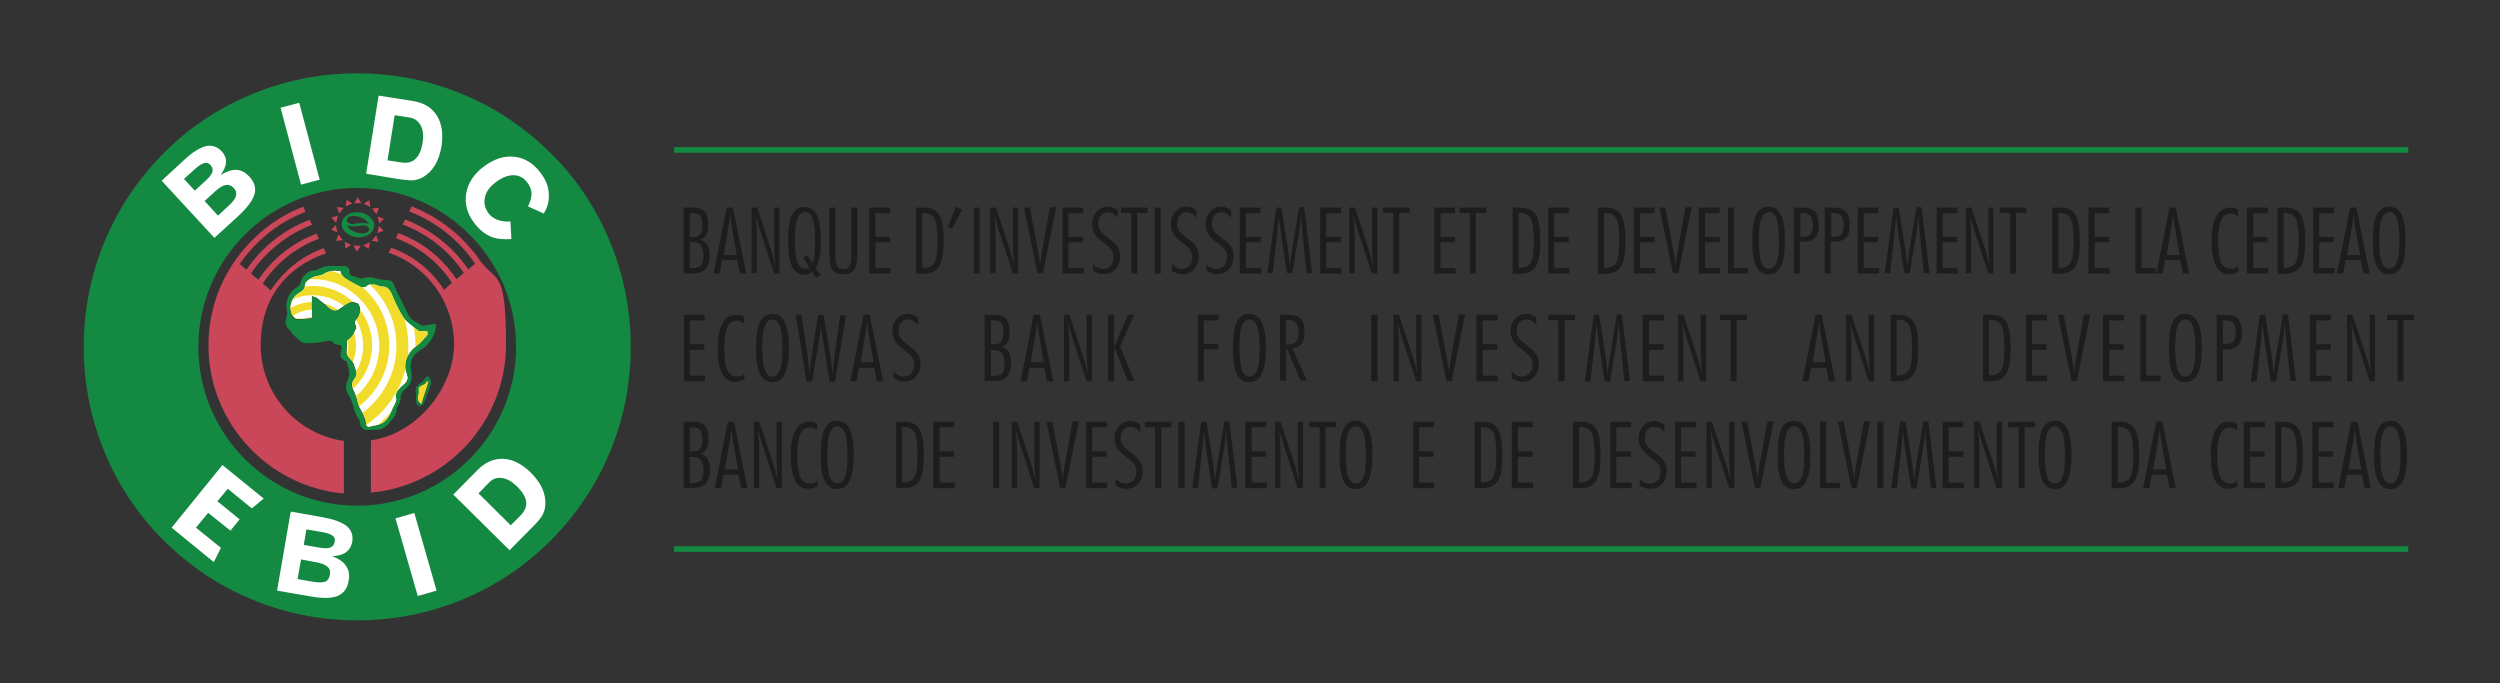 <?xml version="1.0" encoding="UTF-8"?> <svg xmlns="http://www.w3.org/2000/svg" xmlns:xlink="http://www.w3.org/1999/xlink" id="Calque_1" version="1.1" viewBox="0 0 841.9 230"><rect x="0" y="0" width="841.9" height="230" fill="#333333" stroke="none"/><defs><style> .st0, .st1 { fill: none; } .st2 { fill: #148941; } .st3 { fill: #157d46; } .st1 { stroke: #148941; stroke-miterlimit: 10; stroke-width: 1.9px; } .st4 { fill: #1d1d1b; } .st5 { fill: #ca4659; } .st6 { fill: #fff; } .st7 { fill: #f2dc2b; } .st8 { clip-path: url(#clippath); } </style><clipPath id="clippath"><path class="st0" d="M109.6,91.9c-.7.5-1.7.8-2.5.9-1.5.2-4.2,1.9-4.3,3,0,1.4-.9,2.1-1.9,2.7-2.6,1.5-3.7,5-2.3,7.6.3.5,1,1.2,1.5,1.2,1.6,0,3.3-.2,4.9-.3v-7.4c.9.3,1.4.4,1.8.7,1.2,1,2.4,2,3.6,3,1.3,1.3,2.5,1.6,3.7.8,1.2-.8,2.4-1.8,3.7-2.3.8-.3,2.4,0,2.9.5,1.1,1.3.7,3.7-.5,5.1-.6.7-.9,1.3-.3,2.2.2.3.2.8,0,1.2-.4.8-.8,1.6-1.3,2.4-.4.6-1,1-1.6,1.5,0,1.2-.2,2.6-.2,4s.2,1.1.5,1.5c.6.8,1.6,1.5,1.9,2.4.5,1.6,1.7,3.3,0,5.2-.9,1.1-.9,2.4,0,3.8.8,1.4,1,3.1,1.5,4.7.2.6.6,1.1.9,1.7.6,1.3,1.4,2.6,1.6,4,.2,1.6.3,1.9,1.9,1.5.3,0,.6-.2.9-.2,3.2-.4,4.9-2.4,5.9-5.3.3-.8.8-1.5,1.1-2.2.2-.5.5-1.1.4-1.5-.5-1.8.4-2.9,1.6-4.1,1.1-1.1,2.8-2,2-4.1-1.4-3.8,0-7.5,3.3-9.7,1.3-.9,2.4-2.2,3.5-3.5.2-.3.2-.8.2-1.3-.4,0-.8-.2-1.3-.2-.2,0-.4,0-.6,0-.4,0-.8.1-1,0-1.8-1.3-3.8-2.5-5-4.2-1.8-2.5-3.1-5.4-4.2-8.3-.7-1.8-1.7-2.7-3.7-2.5-.5,0-1.1-.5-1.7-.6-.8,0-2-.2-2.5.2-.9.8-1.7,1-2.6.5-1.8-.9-3.5-1.9-5.2-2.9-.7-.4-1.1-1.2-1.6-1.8,0,0,.2-.2.3-.3-.6-.2-1.3-.3-2.1-.3-1.3,0-2.6.3-3.3.8"></path></clipPath></defs><g><path class="st1" d="M227,184.9h584M227,50.5h584"></path><path class="st2" d="M104.9,99.7c.8.3,1.4.4,1.8.7,1.2,1,2.4,2,3.6,3,1.3,1.3,2.5,1.6,3.7.8,1.2-.8,2.4-1.8,3.7-2.3.8-.3,2.4,0,2.9.5,1.1,1.3.7,3.7-.5,5.1-.6.7-.9,1.3-.3,2.2.2.3.2.8,0,1.2-.4.8-.8,1.6-1.3,2.4-.4.6-1,1-1.6,1.5,0,1.2-.2,2.6-.2,4,0,.5.2,1.1.5,1.5.6.8,1.6,1.5,1.9,2.4.6,1.6,1.7,3.3,0,5.2-.9,1.1-.9,2.4,0,3.8.8,1.4,1,3.1,1.5,4.7.2.6.6,1.1.9,1.7.6,1.3,1.4,2.6,1.6,4,.2,1.6.3,1.9,1.9,1.5.3,0,.6-.2.9-.2,3.2-.4,4.9-2.4,5.9-5.2.3-.8.8-1.5,1.1-2.2.2-.5.6-1.1.4-1.5-.5-1.8.4-2.9,1.6-4.1,1.1-1.1,2.8-2,2-4.1-1.4-3.8,0-7.5,3.3-9.7,1.3-.9,2.4-2.2,3.5-3.4.2-.3.2-.8.2-1.3-.4,0-.8-.2-1.3-.2-.5,0-1.3.3-1.6,0-1.8-1.3-3.8-2.5-5-4.2-1.8-2.5-3.1-5.4-4.2-8.3-.7-1.8-1.7-2.7-3.7-2.5-.5,0-1.1-.5-1.7-.6-.8,0-2-.2-2.5.2-.9.8-1.7,1-2.6.5-1.8-.9-3.5-1.9-5.2-2.9-.7-.4-1.1-1.2-1.6-1.8,0,0,.2-.2.3-.3-1.7-.6-4.3-.3-5.4.4-.7.5-1.7.8-2.5.9-1.5.2-4.3,1.9-4.3,3,0,1.4-.9,2.1-1.9,2.7-2.6,1.5-3.7,5-2.3,7.6.3.5,1,1.2,1.5,1.2,1.6,0,3.3-.2,4.9-.3v-7.4ZM146.8,109.2c0,3-1.3,5-2.9,6.9-.7.8-1.6,1.3-2.5,1.9-2.7,1.7-3.6,4-2.9,7.1.5,2.3,0,4.4-2,5.9-1.1.9-1.7,1.9-1.6,3.5,0,.7-.5,1.4-.8,2.1-.1.4-.5.7-.5,1.1,0,2-1.3,3.2-2.4,4.6-1.3,1.6-2.8,2.6-4.9,2.4-1.1,0-2.3.2-3.4,0-.6-.1-1.5-1-1.5-1.4,0-1.8-1.2-2.9-1.8-4.4-.3-.8-.5-1.7-.8-2.6-.3-.9-.6-2-1.1-2.8-1.3-1.8-1.5-3.7-.6-5.6,1.1-2.1.2-3.9-.3-5.8,0-.3-.5-.6-.9-.8-1.4-.6-1.4-1.8-1.1-2.9.5-2.1.5-2.1-1.5-2.4-.3,0-.8-.2-.9-.4-.9-1.3-2-.8-3.2-.6-2.2.4-4.5.8-6.7.5-1.4-.2-2.6-1.8-3.8-2.9-.4-.3-.6-.8-.9-1.2-1.8-1.6-2-2.6-1.2-5,.2-.5.1-1.2,0-1.8-.7-2.7.6-6.2,3-7.6,1-.6,1.6-1.2,1.8-2.4.3-1.8,2.8-3.6,4.6-3.6.5,0,1-.3,1.5-.5.8-.3,1.7-.8,2.5-.9,1.9-.1,3.9,0,5.8,0,1.3,0,2,.8,1.9,2,0,1,.5,1.3,1.3,1.4.5,0,.9.4,1.4.5.7.2,1.5.4,2,.2,1.4-.5,2.6-.5,3.9,0,1.3.5,2.7.5,4.1.6,1.1,0,1.8.4,2.2,1.4.4,1.1.9,2.1,1.4,3.2,1.1,2.3,2.3,4.5,3.4,6.9.9,2,2.9,2.7,4.6,3.8.4.2,1.1,0,1.6-.1.9-.1,1.8-.3,3-.5"></path><path class="st3" d="M142,136.2c.9-2.7,1.6-5.1,2.4-7.5-.2-.1-.4-.2-.6-.3-.2,1.8-3.1,1-2.7,3.2.2,1.4-1.4,3.1,1,4.7M145.3,128.9c-.3.8-.6,1.7-.9,2.6-.6,1.5-1.1,3-1.8,4.5-.2.4-.9.8-1.3.8-.4,0-1-.6-1.1-1-.2-1.3,0-2.7-.2-4-.2-1.7.9-2.3,2-3,.4-.3.6-.8.9-1.2.4-.4.8-.7,1.2-1,.3.4.6.8.9,1.3.1.3.1.6.2,1"></path><path class="st6" d="M104.9,99.7v7.4c-1.6.1-3.3.3-4.9.3-.5,0-1.2-.7-1.5-1.2-1.5-2.6-.4-6.1,2.3-7.6,1.1-.6,1.9-1.3,1.9-2.7,0-1.2,2.8-2.9,4.3-3,.9,0,1.8-.5,2.5-.9,1.1-.7,3.7-1.1,5.4-.4,0,0-.2.2-.3.3.5.6,1,1.4,1.6,1.8,1.7,1.1,3.4,2,5.2,2.9.9.4,1.7.3,2.6-.5.5-.4,1.6-.3,2.5-.2.6,0,1.1.6,1.7.6,2-.1,2.9.7,3.7,2.5,1.2,2.9,2.5,5.8,4.2,8.3,1.2,1.7,3.2,2.9,5,4.2.3.2,1.1,0,1.6,0,.4,0,.8.1,1.3.2,0,.4,0,1-.2,1.3-1.1,1.2-2.2,2.5-3.5,3.5-3.3,2.3-4.7,6-3.3,9.7.8,2.1-.9,3.1-2,4.1-1.2,1.2-2.1,2.2-1.6,4.1.1.4-.2,1-.4,1.5-.3.8-.8,1.5-1.1,2.2-1,2.9-2.7,4.9-5.9,5.2-.3,0-.6.2-.9.2-1.6.4-1.7.1-1.9-1.5-.2-1.4-1-2.6-1.6-4-.3-.6-.7-1.1-.9-1.7-.5-1.6-.7-3.3-1.5-4.7-.8-1.4-.9-2.7,0-3.8,1.6-1.8.5-3.5,0-5.2-.3-.9-1.3-1.6-1.9-2.4-.3-.4-.5-1-.5-1.5,0-1.4.1-2.8.2-4,.5-.5,1.1-.9,1.6-1.5.5-.7,1-1.5,1.3-2.4.1-.3.1-.9,0-1.2-.6-.9-.3-1.5.3-2.2,1.2-1.4,1.6-3.8.5-5.1-.5-.6-2.1-.8-2.9-.5-1.3.5-2.5,1.5-3.7,2.3-1.2.8-2.3.5-3.7-.8-1.1-1.1-2.3-2.1-3.6-3-.4-.3-1-.4-1.8-.7"></path><path class="st7" d="M104.9,99.7v7.4c-1.6.1-3.3.3-4.9.3-.5,0-1.2-.7-1.5-1.2-1.5-2.6-.4-6.1,2.3-7.6,1.1-.6,1.9-1.3,1.9-2.7,0-1.2,2.8-2.9,4.3-3,.9,0,1.8-.5,2.5-.9,1.1-.7,3.7-1.1,5.4-.4,0,0-.2.2-.3.3.5.6,1,1.4,1.6,1.8,1.7,1.1,3.4,2,5.2,2.9.9.4,1.7.3,2.6-.5.5-.4,1.6-.3,2.5-.2.6,0,1.1.6,1.7.6,2-.1,2.9.7,3.7,2.5,1.2,2.9,2.5,5.8,4.2,8.3,1.2,1.7,3.2,2.9,5,4.2.3.2,1.1,0,1.6,0,.4,0,.8.1,1.3.2,0,.4,0,1-.2,1.3-1.1,1.2-2.2,2.5-3.5,3.5-3.3,2.3-4.7,6-3.3,9.7.8,2.1-.9,3.1-2,4.1-1.2,1.2-2.1,2.2-1.6,4.1.1.4-.2,1-.4,1.5-.3.8-.8,1.5-1.1,2.2-1,2.9-2.7,4.9-5.9,5.2-.3,0-.6.2-.9.2-1.6.4-1.7.1-1.9-1.5-.2-1.4-1-2.6-1.6-4-.3-.6-.7-1.1-.9-1.7-.5-1.6-.7-3.3-1.5-4.7-.8-1.4-.9-2.7,0-3.8,1.6-1.8.5-3.5,0-5.2-.3-.9-1.3-1.6-1.9-2.4-.3-.4-.5-1-.5-1.5,0-1.4.1-2.8.2-4,.5-.5,1.1-.9,1.6-1.5.5-.7,1-1.5,1.3-2.4.1-.3.1-.9,0-1.2-.6-.9-.3-1.5.3-2.2,1.2-1.4,1.6-3.8.5-5.1-.5-.6-2.1-.8-2.9-.5-1.3.5-2.5,1.5-3.7,2.3-1.2.8-2.3.5-3.7-.8-1.1-1.1-2.3-2.1-3.6-3-.4-.3-1-.4-1.8-.7"></path><path class="st7" d="M142,136.2c-2.4-1.6-.7-3.3-1-4.7-.4-2.2,2.5-1.4,2.7-3.2.2.1.4.2.6.3-.8,2.4-1.6,4.9-2.4,7.5"></path><path class="st2" d="M120.3,63.3c-29.5,0-53.5,24-53.5,53.5s24,53.5,53.5,53.5,53.5-24,53.5-53.5-24-53.5-53.5-53.5M120.3,208.9c-12.4,0-24.5-2.4-35.9-7.2-11-4.6-20.8-11.3-29.3-19.7-8.5-8.5-15.1-18.3-19.7-29.3-4.8-11.4-7.2-23.4-7.2-35.9s2.4-24.5,7.2-35.9c4.6-11,11.3-20.8,19.7-29.3s18.3-15.1,29.3-19.7c11.4-4.8,23.4-7.2,35.9-7.2s24.5,2.4,35.9,7.2c11,4.6,20.8,11.3,29.3,19.7s15.1,18.3,19.7,29.3c4.8,11.4,7.2,23.4,7.2,35.9s-2.4,24.5-7.2,35.9c-4.6,11-11.3,20.8-19.7,29.3-8.5,8.5-18.3,15.1-29.3,19.7-11.4,4.8-23.4,7.2-35.9,7.2"></path><path class="st2" d="M119.6,75.4c-.2,0-.5.1-.8.1-1.1,0-2-.6-2-1.4s.9-1.4,2-1.4c0,0,0,0,0,0,0,0,.1,0,.2,0,.9,0,4,.5,5.2,2.7-1-.5-3.4-.3-4.7-.1M122.2,78.6s0,0,0,0c0,0-.1,0-.2,0-.9,0-4-.5-5.2-2.7,1,.5,3.4.3,4.7.1.2,0,.5-.1.8-.1,1.1,0,2,.6,2,1.3s-.9,1.4-2,1.4M121,71.5c-3-.3-5.6,1.3-5.9,3.6-.3,2.3,2,4.4,5,4.8,3,.3,5.6-1.3,5.9-3.6s-2-4.4-5-4.8"></path></g><polygon class="st5" points="119.3 68.4 121.7 68.4 120.5 66.5 119.3 68.4"></polygon><polygon class="st5" points="124.4 67.4 124.7 69.7 122.5 68.6 124.4 67.4"></polygon><polygon class="st5" points="127.6 70 126.8 72.2 125.3 70.2 127.6 70"></polygon><polygon class="st5" points="129.3 73.7 127.7 75.3 127.2 72.9 129.3 73.7"></polygon><polygon class="st5" points="129.2 77.7 127.1 78.5 127.6 76.1 129.2 77.7"></polygon><polygon class="st5" points="127.4 81.4 125.2 81.1 126.7 79.2 127.4 81.4"></polygon><polygon class="st5" points="124.2 83.8 122.3 82.6 124.5 81.6 124.2 83.8"></polygon><polygon class="st5" points="120.2 84.7 121.5 82.8 119 82.7 120.2 84.7"></polygon><polygon class="st5" points="116.3 83.7 116.1 81.4 118.2 82.5 116.3 83.7"></polygon><polygon class="st5" points="113.2 81.1 114 78.9 115.4 80.9 113.2 81.1"></polygon><polygon class="st5" points="111.5 77.4 113.1 75.8 113.6 78.2 111.5 77.4"></polygon><polygon class="st5" points="111.6 73.3 113.8 72.6 113.2 75 111.6 73.3"></polygon><polygon class="st5" points="113.5 69.7 115.7 70 114.2 71.9 113.5 69.7"></polygon><polygon class="st5" points="116.7 67.3 118.6 68.5 116.4 69.5 116.7 67.3"></polygon><g><path class="st5" d="M115.9,148.5c-15.9-2.2-28.1-15.9-28.1-32.3s9.2-26.5,22-30.9l-.8-1.7c-7.4,2.6-13.6,7.7-17.8,14.2l-2.7-2.3c4.5-6.9,11.1-12.2,18.9-15.1l-.8-1.7c-8.1,3-14.9,8.5-19.6,15.5l-2.5-2.1c5-7.4,12.2-13.2,20.6-16.4l-.8-1.7c-8.7,3.3-16.1,9.2-21.3,16.8l-2.3-1.9c5.5-7.9,13.2-14.1,22.2-17.6l-.8-1.7c-9.3,3.6-17.2,10-22.9,18.1h0c-5.7,8.1-9,18-9,28.6,0,26.1,20.1,47.6,45.6,49.9v-17.6Z"></path><path class="st5" d="M161.5,87.5h0c-5.6-8-13.6-14.4-22.9-18l-.8,1.7c9.1,3.5,16.8,9.7,22.2,17.6l-2.3,1.9c-5.2-7.6-12.6-13.5-21.3-16.8l-.8,1.7c8.5,3.2,15.7,9,20.6,16.3l-2.5,2.1c-4.7-7.1-11.5-12.6-19.6-15.5l-.8,1.7c7.8,2.9,14.5,8.2,18.9,15.1l-2.7,2.3c-4.1-6.5-10.4-11.6-17.8-14.2l-.8,1.7c12.8,4.4,22,16.6,22,30.9s-12.2,30.1-28,32.3v17.6c25.5-2.4,45.5-23.8,45.5-49.9s-3.3-20.5-9-28.6"></path></g><g class="st8"><path class="st6" d="M105.3,106.8c-5.3,0-9.6,4.3-9.6,9.6s4.3,9.6,9.6,9.6,9.6-4.3,9.6-9.6-4.3-9.6-9.6-9.6M105.3,128.3c-6.6,0-12-5.4-12-12s5.4-12,12-12,12,5.4,12,12-5.4,12-12,12"></path><path class="st6" d="M105.3,101.7c-8,0-14.6,6.5-14.6,14.6s6.5,14.6,14.6,14.6,14.6-6.5,14.6-14.6-6.5-14.6-14.6-14.6M105.3,133.4c-9.4,0-17-7.6-17-17s7.6-17,17-17,17,7.6,17,17-7.6,17-17,17"></path><path class="st6" d="M105.3,96.3c-11,0-20,9-20,20s9,20,20,20,20-9,20-20-9-20-20-20M105.3,138.8c-12.4,0-22.4-10.1-22.4-22.4s10.1-22.4,22.4-22.4,22.4,10.1,22.4,22.4-10.1,22.4-22.4,22.4"></path><path class="st6" d="M105.3,90.5c-14.2,0-25.8,11.6-25.8,25.8s11.6,25.8,25.8,25.8,25.8-11.6,25.8-25.8-11.6-25.8-25.8-25.8M105.3,144.6c-15.6,0-28.2-12.7-28.2-28.2s12.7-28.2,28.2-28.2,28.2,12.7,28.2,28.2-12.7,28.2-28.2,28.2"></path><path class="st6" d="M105.3,84.2c-17.7,0-32.2,14.4-32.2,32.2s14.4,32.2,32.2,32.2,32.2-14.4,32.2-32.2-14.4-32.2-32.2-32.2M105.3,150.9c-19.1,0-34.6-15.5-34.6-34.6s15.5-34.6,34.6-34.6,34.6,15.5,34.6,34.6-15.5,34.6-34.6,34.6"></path><path class="st6" d="M105.3,77.3c-21.5,0-39,17.5-39,39s17.5,39,39,39,39-17.5,39-39-17.5-39-39-39M105.3,157.8c-22.8,0-41.4-18.6-41.4-41.4s18.6-41.4,41.4-41.4,41.4,18.6,41.4,41.4-18.6,41.4-41.4,41.4"></path></g><path class="st6" d="M68.9,67.7l4.5,4.9,3.7-3.4c1.4-1.3,2.2-2.4,2.4-3.3.2-.9,0-1.8-.9-2.7-.8-.8-1.6-1.1-2.6-.9-1,.2-2.2.9-3.5,2.1l-3.6,3.3ZM62.1,60.4l3.5,3.8,3.7-3.4c1.2-1.1,2-2.1,2.2-2.9.3-.8,0-1.6-.6-2.3-.6-.7-1.3-.9-2.1-.7-.8.2-1.8.8-3,1.9l-3.9,3.5ZM54.4,60.9l7.8-7.2c2.8-2.6,5.2-4,7.2-4.5,2-.4,3.8.2,5.3,1.8,1,1.1,1.5,2.3,1.4,3.6,0,1.3-.7,2.8-1.8,4.3,2.1-1.2,3.9-1.8,5.4-1.7,1.6.1,3,.9,4.3,2.3,1.7,1.9,2.3,3.8,1.7,5.9-.6,2.1-2.4,4.5-5.5,7.4l-8,7.3-17.9-19.4Z"></path><rect class="st6" x="97.8" y="34.9" width="6.5" height="26.8" transform="translate(-9 27.7) rotate(-14.9)"></rect><g><path class="st6" d="M132.9,38.8l-2.4,15.2,4.6.7c2,.3,3.6,0,4.8-1.2,1.2-1.1,2-2.9,2.4-5.4.4-2.4.2-4.3-.6-5.8-.8-1.5-2-2.4-3.6-2.7l-5.2-.8ZM127.5,32.2l11.5,1.8c3.7.6,6.4,2.2,8.1,4.9,1.7,2.7,2.2,6.1,1.6,10.2-.4,2.5-1.1,4.7-2.2,6.5-1.1,1.8-2.4,3.1-4.1,4.1-1,.5-1.9.8-3,1-1,.1-2.5,0-4.4-.3h-.3s-11.4-1.9-11.4-1.9l4.2-26.3Z"></path><path class="st6" d="M183.1,71.9l-5.3-2.4c.8-1.6,1.2-3.1,1.2-4.3,0-1.2-.5-2.5-1.4-3.7-1.2-1.6-2.8-2.5-4.7-2.5-1.9,0-3.9.8-6,2.4-2,1.5-3.2,3.2-3.6,5.1-.4,1.9,0,3.7,1.2,5.3.7,1,1.7,1.7,3,2.2,1.2.5,2.7.7,4.4.6l.3,5.9c-2.7.2-5.1,0-7.1-.9-2-.9-3.8-2.4-5.4-4.5-2.4-3.2-3.3-6.5-2.7-10,.6-3.5,2.6-6.5,5.9-9,3.5-2.6,6.9-3.7,10.4-3.3,3.4.4,6.4,2.2,8.8,5.5,1.7,2.2,2.6,4.5,2.7,6.9.2,2.4-.4,4.7-1.7,6.7"></path></g><polygon class="st6" points="74.9 156.6 88.8 167.9 84.8 171.2 76.7 164.6 73.2 168.8 80.7 174.9 77.6 178.7 70.1 172.7 66 177.7 74.4 184.5 72 189.3 57.8 177.7 74.9 156.6"></polygon><path class="st6" d="M101.4,188.3l-1.2,6.7,5.1.9c1.9.3,3.3.3,4.2,0,.9-.4,1.4-1.2,1.6-2.4.2-1.1,0-2-.9-2.7-.8-.7-2.1-1.2-3.9-1.5l-4.9-.9ZM103.2,178.2l-.9,5.3,5.1.9c1.7.3,2.9.3,3.8,0,.8-.3,1.3-.9,1.5-1.9.2-.9,0-1.6-.7-2.1-.6-.5-1.8-.9-3.4-1.2l-5.3-.9ZM98,172.3l10.7,1.9c3.8.7,6.5,1.7,8.1,3,1.6,1.4,2.2,3.2,1.8,5.4-.3,1.5-1,2.6-2.1,3.4-1.1.8-2.7,1.2-4.6,1.3,2.3.9,3.9,2,4.7,3.4.9,1.3,1.2,3,.8,4.9-.4,2.6-1.7,4.2-3.7,5.1-2,.8-5.2.9-9.4.1l-11-1.9,4.6-26.6Z"></path><rect class="st6" x="136.9" y="173" width="6.6" height="27.2" transform="translate(-46.1 46) rotate(-16)"></rect><g><path class="st6" d="M161.1,166.1l10.9,10.8,3.3-3.3c1.4-1.5,2.1-3,1.9-4.6-.2-1.6-1.2-3.3-3-5.1-1.7-1.7-3.4-2.7-5.1-2.9-1.7-.3-3.1.2-4.3,1.4l-3.7,3.8ZM152.6,166.6l8.2-8.3c2.6-2.7,5.6-3.9,8.7-3.8,3.2.2,6.2,1.7,9.2,4.6,1.8,1.8,3.2,3.7,4,5.6.8,1.9,1.1,3.8.9,5.7-.1,1.1-.4,2.1-.9,3-.5.9-1.4,2.1-2.8,3.5l-.2.2-8.1,8.2-18.9-18.7Z"></path><path class="st4" d="M232.3,81.6v8.7h.9c1.4,0,2.4-.3,2.9-.9.5-.6.8-1.7.8-3.3s-.3-2.7-.8-3.4c-.5-.7-1.4-1.1-2.6-1.1h-1.3ZM232.3,71.7v8.1h1.2c1.1,0,1.8-.3,2.3-.9.5-.6.7-1.7.7-3.1s-.2-2.5-.7-3.1c-.4-.6-1.2-.9-2.2-.9h-1.3ZM230.2,69.9h3.3c1.7,0,3,.5,3.8,1.4.8.9,1.2,2.4,1.2,4.3s-.2,2.6-.7,3.5c-.5.9-1.2,1.4-2.1,1.6,1.1.3,2,.9,2.5,1.8.5.9.8,2.1.8,3.7s-.5,3.5-1.4,4.4c-.9,1-2.3,1.5-4.2,1.5h-3.2v-22.2Z"></path><path class="st4" d="M245.5,75.5l-1.8,10.4h4.4l-1.8-10.4c0-.4-.1-.9-.2-1.5,0-.6-.1-1.2-.2-1.9,0,.6-.1,1.2-.2,1.8,0,.5-.1,1.1-.2,1.5M244.9,69.9h1.9l4.5,22.2h-2.1l-.9-4.5h-5.1l-.8,4.5h-2.1l4.4-22.2Z"></path><path class="st4" d="M253.2,69.9h1.8l5,15.2c0,.2.2.7.4,1.6.2.8.5,1.9.8,3.1-.2-1.3-.3-2.7-.4-4.1,0-1.4-.1-2.8-.1-4.3v-11.5h1.8v22.2h-1.8l-4.9-15c-.2-.7-.4-1.5-.7-2.3-.2-.8-.5-1.7-.7-2.7.2,1.6.3,3.1.4,4.4,0,1.4.1,2.7.1,3.9v11.6h-1.8v-22.2Z"></path><path class="st4" d="M272.5,90l-2-3.2,1.4-.9,1.8,2.8c.2-.7.4-1.7.6-3.1.1-1.3.2-2.9.2-4.7,0-3.3-.3-5.7-.8-7.2-.6-1.5-1.4-2.3-2.6-2.3s-2,.8-2.6,2.3c-.6,1.5-.8,3.9-.8,7.2s.3,5.8.8,7.3c.6,1.5,1.4,2.3,2.7,2.3s.6,0,.8-.1c.2,0,.5-.2.7-.4M273.4,91.6c-.4.3-.8.5-1.2.7-.4.1-.9.2-1.3.2-1.9,0-3.3-.9-4.2-2.8-.9-1.8-1.3-4.7-1.3-8.6s.4-6.8,1.3-8.6c.9-1.9,2.3-2.8,4.2-2.8s3.3.9,4.2,2.8,1.3,4.7,1.3,8.6-.1,4.1-.4,5.6c-.3,1.5-.7,2.7-1.3,3.6l1.6,2.4-1.4.9-1.4-2.1Z"></path><path class="st4" d="M279.3,69.9h2v15.9c0,1.9.2,3.1.6,3.8.4.7,1.1,1,2.1,1s1.7-.3,2.1-1c.4-.7.6-1.9.6-3.8v-15.9h2v15.9c0,2.5-.4,4.2-1.1,5.1-.7,1-1.9,1.5-3.6,1.5s-2.9-.5-3.6-1.5c-.7-1-1.1-2.7-1.1-5.1v-15.9Z"></path></g><polygon class="st4" points="292.7 69.9 299.7 69.9 299.7 71.8 294.8 71.8 294.8 79.8 299.7 79.8 299.7 81.6 294.8 81.6 294.8 90.3 299.9 90.3 299.9 92.1 292.7 92.1 292.7 69.9"></polygon><path class="st4" d="M310.6,71.7v18.5h.4c1.8,0,3-.6,3.7-1.8.7-1.2,1-3.6,1-7.1s-.3-6.5-1-7.7c-.7-1.3-1.9-1.9-3.7-1.9h-.5ZM308.5,69.9h2.5c2.5,0,4.3.8,5.3,2.4,1,1.6,1.5,4.5,1.5,8.8s-.5,7-1.5,8.6c-1,1.6-2.8,2.5-5.3,2.5h-2.5v-22.2Z"></path><polygon class="st4" points="319.2 76.3 322 69.6 324 70.6 320.6 77 319.2 76.3"></polygon><rect class="st4" x="327.9" y="69.9" width="2" height="22.2"></rect><g><path class="st4" d="M333.6,69.9h1.8l5,15.2c0,.2.2.7.4,1.6.2.8.5,1.9.8,3.1-.2-1.3-.3-2.7-.4-4.1,0-1.4-.1-2.8-.1-4.3v-11.5h1.8v22.2h-1.8l-4.9-15c-.2-.7-.4-1.5-.7-2.3-.2-.8-.5-1.7-.7-2.7.2,1.6.3,3.1.4,4.4,0,1.4.1,2.7.1,3.9v11.6h-1.8v-22.2Z"></path><path class="st4" d="M344.8,69.9h2l2.9,15.3c0,.4.2,1,.3,1.7.1.7.2,1.6.3,2.5,0-1,.2-2.3.5-4v-.2s2.8-15.4,2.8-15.4h2.1l-4.5,22.2h-1.8l-4.6-22.2Z"></path></g><polygon class="st4" points="357.8 69.9 364.8 69.9 364.8 71.8 359.8 71.8 359.8 79.8 364.7 79.8 364.7 81.6 359.8 81.6 359.8 90.3 365 90.3 365 92.1 357.8 92.1 357.8 69.9"></polygon><polygon class="st4" points="381 71.7 377.5 71.7 377.5 69.9 386.5 69.9 386.5 71.7 383 71.7 383 92.1 381 92.1 381 71.7"></polygon><rect class="st4" x="388.9" y="69.9" width="2" height="22.2"></rect><g><path class="st4" d="M394.5,88.7c.5.6,1.1,1.1,1.7,1.4.6.3,1.2.5,1.8.5,1,0,1.9-.4,2.5-1.1.7-.8,1-1.7,1-2.9s0-1-.2-1.4c-.1-.4-.3-.8-.6-1.2-.4-.6-1.2-1.2-2.3-2.1-.5-.3-.8-.6-1-.7-1.1-.9-1.9-1.8-2.4-2.7-.5-.9-.7-1.9-.7-3,0-1.7.5-3,1.5-4.2,1-1.1,2.2-1.7,3.7-1.7s1.2.1,1.7.3c.6.2,1.1.5,1.7.9v2.6c-.4-.6-1-1.1-1.5-1.4-.6-.3-1.2-.5-1.8-.5-1,0-1.7.3-2.3,1-.6.7-.9,1.6-.9,2.7s.2,1.7.6,2.4c.4.7,1.4,1.6,2.9,2.7,1.6,1.1,2.6,2.1,3.1,3,.5.9.7,1.9.7,3,0,1.8-.5,3.2-1.5,4.3-1,1.1-2.3,1.7-3.9,1.7s-1.3,0-1.9-.3c-.6-.2-1.2-.4-1.8-.8v-2.7Z"></path><path class="st4" d="M367.9,88.7c.5.6,1.1,1.1,1.7,1.4.6.3,1.2.5,1.8.5,1,0,1.9-.4,2.6-1.1.7-.8,1-1.7,1-2.9s0-1-.2-1.4c-.1-.4-.3-.8-.6-1.2-.4-.6-1.2-1.2-2.3-2.1-.4-.3-.8-.6-1-.7-1.1-.9-1.9-1.8-2.4-2.7-.5-.9-.7-1.9-.7-3,0-1.7.5-3,1.5-4.2,1-1.1,2.2-1.7,3.7-1.7s1.2.1,1.7.3c.6.2,1.1.5,1.7.9v2.6c-.4-.6-1-1.1-1.5-1.4-.6-.3-1.2-.5-1.8-.5-1,0-1.7.3-2.3,1-.6.7-.9,1.6-.9,2.7s.2,1.7.6,2.4c.4.7,1.4,1.6,2.9,2.7,1.6,1.1,2.6,2.1,3.1,3,.5.9.7,1.9.7,3,0,1.8-.5,3.2-1.5,4.3-1,1.1-2.3,1.7-3.9,1.7s-1.3,0-1.9-.3c-.6-.2-1.2-.4-1.8-.8v-2.7Z"></path><path class="st4" d="M406.1,88.7c.5.6,1.1,1.1,1.7,1.4.6.3,1.2.5,1.8.5,1,0,1.9-.4,2.6-1.1.7-.8,1-1.7,1-2.9s0-1-.2-1.4c-.1-.4-.3-.8-.6-1.2-.4-.6-1.2-1.2-2.3-2.1-.4-.3-.8-.6-1-.7-1.1-.9-1.9-1.8-2.4-2.7-.5-.9-.7-1.9-.7-3,0-1.7.5-3,1.5-4.2,1-1.1,2.2-1.7,3.7-1.7s1.2.1,1.7.3c.6.2,1.1.5,1.7.9v2.6c-.4-.6-1-1.1-1.5-1.4-.6-.3-1.2-.5-1.8-.5-1,0-1.7.3-2.3,1-.6.7-.9,1.6-.9,2.7s.2,1.7.6,2.4c.4.7,1.4,1.6,2.9,2.7,1.6,1.1,2.6,2.1,3.1,3,.5.9.7,1.9.7,3,0,1.8-.5,3.2-1.5,4.3-1,1.1-2.3,1.7-3.9,1.7s-1.3,0-1.9-.3c-.6-.2-1.2-.4-1.8-.8v-2.7Z"></path></g><polygon class="st4" points="417.5 69.9 424.5 69.9 424.5 71.8 419.6 71.8 419.6 79.8 424.5 79.8 424.5 81.6 419.6 81.6 419.6 90.3 424.7 90.3 424.7 92.1 417.5 92.1 417.5 69.9"></polygon><path class="st4" d="M429.7,69.9h1.8l2.3,14.4c0,.3.2,1.4.4,3.4,0,.8.2,1.5.2,1.9,0-.8.2-1.7.3-2.6.1-.9.3-1.8.4-2.8l2.4-14.4h1.7l2.7,22.2h-1.9l-1.5-14.6c0,0,0-.2,0-.3-.2-1.7-.3-3.2-.4-4.5-.1,1.4-.2,2.5-.3,3.3-.1.9-.2,1.6-.3,2.3l-2.3,13.8h-1.8l-2.2-14.4c0,0,0-.2,0-.3-.3-1.8-.5-3.4-.6-4.7,0,.7-.1,1.5-.2,2.6-.1,1.6-.2,2.4-.2,2.6l-1.6,14.2h-1.8l3-22.2Z"></path><polygon class="st4" points="444.6 69.9 451.6 69.9 451.6 71.8 446.6 71.8 446.6 79.8 451.5 79.8 451.5 81.6 446.6 81.6 446.6 90.3 451.7 90.3 451.7 92.1 444.6 92.1 444.6 69.9"></polygon><path class="st4" d="M454.5,69.9h1.8l5,15.2c0,.2.2.7.4,1.6.2.8.5,1.9.8,3.1-.2-1.3-.3-2.7-.4-4.1,0-1.4-.1-2.8-.1-4.3v-11.5h1.8v22.2h-1.8l-4.9-15c-.2-.7-.4-1.5-.7-2.3-.2-.8-.5-1.7-.7-2.7.2,1.6.3,3.1.4,4.4,0,1.4.1,2.7.1,3.9v11.6h-1.8v-22.2Z"></path><polygon class="st4" points="469.2 71.7 465.7 71.7 465.7 69.9 474.7 69.9 474.7 71.7 471.2 71.7 471.2 92.1 469.2 92.1 469.2 71.7"></polygon><polygon class="st4" points="483 69.9 490 69.9 490 71.8 485.1 71.8 485.1 79.8 490 79.8 490 81.6 485.1 81.6 485.1 90.3 490.2 90.3 490.2 92.1 483 92.1 483 69.9"></polygon><polygon class="st4" points="495 71.7 491.5 71.7 491.5 69.9 500.5 69.9 500.5 71.7 497 71.7 497 92.1 495 92.1 495 71.7"></polygon><path class="st4" d="M511.4,71.7v18.5h.4c1.8,0,3-.6,3.7-1.8.7-1.2,1-3.6,1-7.1s-.3-6.5-1-7.7c-.7-1.3-1.9-1.9-3.7-1.9h-.5ZM509.4,69.9h2.5c2.5,0,4.3.8,5.3,2.4,1,1.6,1.5,4.5,1.5,8.8s-.5,7-1.5,8.6c-1,1.6-2.8,2.5-5.3,2.5h-2.5v-22.2Z"></path><polygon class="st4" points="521.4 69.9 528.3 69.9 528.3 71.8 523.4 71.8 523.4 79.8 528.3 79.8 528.3 81.6 523.4 81.6 523.4 90.3 528.5 90.3 528.5 92.1 521.4 92.1 521.4 69.9"></polygon><path class="st4" d="M540.2,71.7v18.5h.4c1.8,0,3-.6,3.7-1.8.7-1.2,1-3.6,1-7.1s-.3-6.5-1-7.7c-.7-1.3-1.9-1.9-3.7-1.9h-.5ZM538.1,69.9h2.5c2.5,0,4.3.8,5.3,2.4,1,1.6,1.5,4.5,1.5,8.8s-.5,7-1.5,8.6c-1,1.6-2.8,2.5-5.3,2.5h-2.5v-22.2Z"></path><polygon class="st4" points="550.2 69.9 557.2 69.9 557.2 71.8 552.3 71.8 552.3 79.8 557.2 79.8 557.2 81.6 552.3 81.6 552.3 90.3 557.4 90.3 557.4 92.1 550.2 92.1 550.2 69.9"></polygon><path class="st4" d="M558.8,69.9h2l2.9,15.3c0,.4.2,1,.3,1.7.1.7.2,1.6.3,2.5,0-1,.2-2.3.5-4v-.2s2.8-15.4,2.8-15.4h2.1l-4.5,22.2h-1.8l-4.6-22.2Z"></path><polygon class="st4" points="572.1 69.9 579.1 69.9 579.1 71.8 574.2 71.8 574.2 79.8 579.1 79.8 579.1 81.6 574.2 81.6 574.2 90.3 579.3 90.3 579.3 92.1 572.1 92.1 572.1 69.9"></polygon><polygon class="st4" points="581.9 69.9 583.9 69.9 583.9 90.3 588.7 90.3 588.7 92.1 581.9 92.1 581.9 69.9"></polygon><g><path class="st4" d="M595.7,71.5c-1.2,0-2,.8-2.6,2.3-.6,1.5-.8,3.9-.8,7.2s.3,5.7.8,7.2c.6,1.5,1.4,2.3,2.6,2.3s2.1-.8,2.6-2.3c.6-1.5.8-3.9.8-7.3s-.3-5.7-.8-7.3c-.6-1.5-1.4-2.3-2.6-2.3M590.1,81c0-3.9.4-6.8,1.3-8.6s2.3-2.8,4.2-2.8,3.3.9,4.2,2.8c.9,1.9,1.3,4.7,1.3,8.6s-.4,6.8-1.3,8.6c-.9,1.8-2.3,2.8-4.2,2.8s-3.3-.9-4.2-2.8c-.9-1.8-1.3-4.7-1.3-8.6"></path><path class="st4" d="M606.3,71.7v8h1.1c1.1,0,2-.3,2.4-.9.5-.6.7-1.7.7-3.1s-.3-2.3-.8-3c-.5-.6-1.4-.9-2.5-.9h-1ZM604.2,69.9h2.8c1.9,0,3.3.5,4.2,1.4.9.9,1.3,2.5,1.3,4.6s-.4,3.3-1.3,4.2c-.8.9-2.2,1.3-4,1.3h-1.1v10.7h-2v-22.2Z"></path><path class="st4" d="M616.7,71.7v8h1.1c1.1,0,2-.3,2.4-.9.5-.6.7-1.7.7-3.1s-.3-2.3-.8-3c-.5-.6-1.4-.9-2.5-.9h-1ZM614.6,69.9h2.8c1.9,0,3.3.5,4.2,1.4.9.9,1.3,2.5,1.3,4.6s-.4,3.3-1.3,4.2c-.8.9-2.2,1.3-4,1.3h-1.1v10.7h-2v-22.2Z"></path></g><polygon class="st4" points="625.6 69.9 632.6 69.9 632.6 71.8 627.6 71.8 627.6 79.8 632.5 79.8 632.5 81.6 627.6 81.6 627.6 90.3 632.8 90.3 632.8 92.1 625.6 92.1 625.6 69.9"></polygon><path class="st4" d="M637.6,69.9h1.8l2.3,14.4c0,.3.2,1.4.4,3.4,0,.8.2,1.5.2,1.9,0-.8.2-1.7.3-2.6.1-.9.3-1.8.4-2.8l2.4-14.4h1.7l2.7,22.2h-1.9l-1.5-14.6c0,0,0-.2,0-.3-.2-1.7-.3-3.2-.4-4.5-.1,1.4-.2,2.5-.3,3.3-.1.9-.2,1.6-.3,2.3l-2.3,13.8h-1.8l-2.2-14.4c0,0,0-.2,0-.3-.3-1.8-.5-3.4-.6-4.7,0,.7-.1,1.5-.2,2.6-.1,1.6-.2,2.4-.2,2.6l-1.6,14.2h-1.8l3-22.2Z"></path><polygon class="st4" points="652.2 69.9 659.2 69.9 659.2 71.8 654.2 71.8 654.2 79.8 659.1 79.8 659.1 81.6 654.2 81.6 654.2 90.3 659.3 90.3 659.3 92.1 652.2 92.1 652.2 69.9"></polygon><path class="st4" d="M662.1,69.9h1.8l5,15.2c0,.2.2.7.4,1.6.2.8.5,1.9.8,3.1-.2-1.3-.3-2.7-.4-4.1,0-1.4-.1-2.8-.1-4.3v-11.5h1.7v22.2h-1.7l-4.9-15c-.2-.7-.4-1.5-.7-2.3-.2-.8-.5-1.7-.7-2.7.2,1.6.3,3.1.4,4.4,0,1.4.1,2.7.1,3.9v11.6h-1.8v-22.2Z"></path><polygon class="st4" points="676.9 71.7 673.4 71.7 673.4 69.9 682.4 69.9 682.4 71.7 678.9 71.7 678.9 92.1 676.9 92.1 676.9 71.7"></polygon><path class="st4" d="M693.2,71.7v18.5h.4c1.8,0,3-.6,3.7-1.8.7-1.2,1-3.6,1-7.1s-.3-6.5-1-7.7c-.7-1.3-1.9-1.9-3.7-1.9h-.5ZM691.1,69.9h2.5c2.5,0,4.3.8,5.3,2.4,1,1.6,1.5,4.5,1.5,8.8s-.5,7-1.5,8.6c-1,1.6-2.8,2.5-5.3,2.5h-2.5v-22.2Z"></path><polygon class="st4" points="703.3 69.9 710.3 69.9 710.3 71.8 705.4 71.8 705.4 79.8 710.3 79.8 710.3 81.6 705.4 81.6 705.4 90.3 710.5 90.3 710.5 92.1 703.3 92.1 703.3 69.9"></polygon><polygon class="st4" points="719.1 69.9 721.2 69.9 721.2 90.3 726 90.3 726 92.1 719.1 92.1 719.1 69.9"></polygon><g><path class="st4" d="M731.4,75.5l-1.8,10.4h4.4l-1.8-10.4c0-.4-.1-.9-.2-1.5,0-.6-.1-1.2-.2-1.9,0,.6-.1,1.2-.2,1.8,0,.5-.1,1.1-.2,1.5M730.8,69.9h1.9l4.5,22.2h-2.1l-.9-4.5h-5.1l-.8,4.5h-2.1l4.4-22.2Z"></path><path class="st4" d="M753.7,91.6c-.4.2-.9.4-1.4.6-.5.1-1,.2-1.5.2-2,0-3.5-.9-4.5-2.7-1-1.8-1.5-4.6-1.5-8.4s.5-6.6,1.6-8.5c1-1.9,2.6-2.9,4.6-2.9s1,0,1.4.2c.5.1.9.3,1.3.5v2.2c-.5-.3-.9-.5-1.3-.7-.4-.1-.8-.2-1.2-.2-1.5,0-2.5.7-3.2,2.2-.7,1.5-1,3.8-1,7s.3,5.9,1,7.3c.6,1.4,1.7,2.1,3.2,2.1s.6,0,.9,0c.3,0,.6-.2.8-.3.2,0,.3-.2.5-.3.2,0,.3-.2.4-.3v2.1Z"></path></g><polygon class="st4" points="756.7 69.9 763.7 69.9 763.7 71.8 758.8 71.8 758.8 79.8 763.6 79.8 763.6 81.6 758.8 81.6 758.8 90.3 763.9 90.3 763.9 92.1 756.7 92.1 756.7 69.9"></polygon><path class="st4" d="M769,71.7v18.5h.4c1.8,0,3-.6,3.7-1.8.7-1.2,1-3.6,1-7.1s-.3-6.5-1-7.7c-.7-1.3-1.9-1.9-3.7-1.9h-.5ZM767,69.9h2.5c2.5,0,4.3.8,5.3,2.4,1,1.6,1.5,4.5,1.5,8.8s-.5,7-1.5,8.6c-1,1.6-2.8,2.5-5.3,2.5h-2.5v-22.2Z"></path><polygon class="st4" points="779 69.9 786 69.9 786 71.8 781 71.8 781 79.8 785.9 79.8 785.9 81.6 781 81.6 781 90.3 786.1 90.3 786.1 92.1 779 92.1 779 69.9"></polygon><g><path class="st4" d="M792.2,75.5l-1.8,10.4h4.4l-1.8-10.4c0-.4-.1-.9-.2-1.5,0-.6-.1-1.2-.2-1.9,0,.6-.1,1.2-.2,1.8,0,.5-.1,1.1-.2,1.5M791.6,69.9h1.9l4.5,22.2h-2.1l-.9-4.5h-5.1l-.8,4.5h-2.1l4.4-22.2Z"></path><path class="st4" d="M804.6,71.5c-1.2,0-2,.8-2.6,2.3-.6,1.5-.8,3.9-.8,7.2s.3,5.7.8,7.2c.6,1.5,1.4,2.3,2.6,2.3s2.1-.8,2.6-2.3c.6-1.5.8-3.9.8-7.3s-.3-5.7-.8-7.3c-.6-1.5-1.4-2.3-2.6-2.3M799.1,81c0-3.9.4-6.8,1.3-8.6s2.3-2.8,4.2-2.8,3.3.9,4.2,2.8c.9,1.9,1.3,4.7,1.3,8.6s-.4,6.8-1.3,8.6c-.9,1.8-2.3,2.8-4.2,2.8s-3.3-.9-4.2-2.8c-.9-1.8-1.3-4.7-1.3-8.6"></path></g><polygon class="st4" points="230.3 106 237.3 106 237.3 107.9 232.3 107.9 232.3 115.9 237.2 115.9 237.2 117.8 232.3 117.8 232.3 126.5 237.4 126.5 237.4 128.4 230.3 128.4 230.3 106"></polygon><g><path class="st4" d="M250.6,127.8c-.4.2-.9.4-1.4.6-.5.1-1,.2-1.5.2-2,0-3.5-.9-4.5-2.7-1-1.8-1.5-4.6-1.5-8.4s.5-6.6,1.6-8.6c1-1.9,2.6-2.9,4.6-2.9s1,0,1.4.2c.5.1.9.3,1.3.5v2.2c-.5-.3-.9-.5-1.3-.7-.4-.1-.8-.2-1.2-.2-1.5,0-2.6.8-3.2,2.3-.7,1.5-1,3.8-1,7s.3,5.9,1,7.3c.6,1.4,1.7,2.2,3.2,2.2s.6,0,.9,0c.3,0,.6-.2.8-.3.2,0,.3-.2.5-.3.2,0,.3-.2.4-.3v2.1Z"></path><path class="st4" d="M260.1,107.6c-1.2,0-2.1.8-2.6,2.3-.6,1.5-.8,4-.8,7.3s.3,5.7.8,7.3c.6,1.5,1.4,2.3,2.6,2.3s2.1-.8,2.6-2.3c.6-1.5.8-4,.8-7.3s-.3-5.8-.8-7.3c-.6-1.5-1.4-2.3-2.6-2.3M254.6,117.2c0-3.9.4-6.8,1.3-8.7.9-1.9,2.3-2.8,4.2-2.8s3.3.9,4.2,2.8c.9,1.9,1.4,4.8,1.4,8.7s-.5,6.8-1.4,8.7c-.9,1.9-2.3,2.8-4.2,2.8s-3.3-.9-4.2-2.8c-.9-1.9-1.3-4.7-1.3-8.7"></path><path class="st4" d="M267.9,106h2l2.1,14c.1.8.2,1.7.3,2.7s.1,2.1.2,3.3c0-.7.1-1.5.3-2.3.1-.8.3-1.8.4-3l2.3-14.6h1.9l2.4,14.8c.1.7.2,1.4.3,2.3,0,.8.2,1.8.2,2.9.1-1.1.2-2.2.4-3.4.1-1.2.2-1.8.2-1.9l2-14.6h2l-3.7,22.4h-1.8l-2.4-14.8c-.2-1.2-.3-2.2-.4-3,0-.8-.1-1.5-.1-2.2,0,.8-.1,1.7-.2,2.5,0,.8-.2,1.7-.3,2.5l-2.5,14.9h-1.9l-3.6-22.4Z"></path><path class="st4" d="M291.6,111.6l-1.8,10.4h4.4l-1.8-10.4c0-.4-.1-.9-.2-1.5,0-.6-.1-1.2-.2-1.9,0,.6-.1,1.2-.2,1.8,0,.6-.1,1.1-.2,1.5M291,106h1.9l4.5,22.4h-2.1l-.9-4.5h-5.1l-.8,4.5h-2.1l4.4-22.4Z"></path><path class="st4" d="M300.7,124.9c.5.6,1.1,1.1,1.7,1.4.6.3,1.2.5,1.9.5,1,0,1.9-.4,2.6-1.1.7-.8,1-1.7,1-2.9s0-1-.2-1.4c-.1-.4-.3-.8-.6-1.2-.4-.6-1.2-1.2-2.3-2.1-.4-.3-.8-.6-1-.8-1.1-.9-2-1.8-2.5-2.7s-.8-1.9-.8-3c0-1.7.5-3.1,1.5-4.2,1-1.1,2.2-1.7,3.7-1.7s1.2.1,1.8.3c.6.2,1.1.5,1.7.9v2.6c-.4-.6-1-1.1-1.5-1.4-.6-.3-1.2-.5-1.8-.5-1,0-1.8.3-2.4,1-.6.7-.9,1.6-.9,2.7s.2,1.7.6,2.4c.4.7,1.4,1.6,2.9,2.7,1.6,1.2,2.6,2.2,3.1,3,.5.9.8,1.9.8,3,0,1.8-.5,3.2-1.5,4.4-1,1.1-2.3,1.7-3.9,1.7s-1.3,0-1.9-.3c-.6-.2-1.2-.4-1.8-.8v-2.7Z"></path><path class="st4" d="M333.7,117.8v8.8h.9c1.4,0,2.4-.3,2.9-.9.5-.6.8-1.7.8-3.3s-.3-2.7-.8-3.4c-.5-.7-1.4-1.1-2.6-1.1h-1.3ZM333.7,107.8v8.1h1.2c1.1,0,1.8-.3,2.3-.9.5-.6.7-1.7.7-3.1s-.2-2.5-.7-3.1c-.4-.6-1.2-.9-2.2-.9h-1.3ZM331.7,106h3.3c1.7,0,3,.5,3.8,1.4.8.9,1.2,2.4,1.2,4.3s-.2,2.6-.7,3.5c-.5.9-1.2,1.4-2.1,1.6,1.1.3,2,.9,2.5,1.8.5.9.8,2.2.8,3.7s-.5,3.5-1.4,4.5c-.9,1-2.3,1.5-4.2,1.5h-3.3v-22.4Z"></path><path class="st4" d="M348.9,111.6l-1.8,10.4h4.4l-1.8-10.4c0-.4-.1-.9-.2-1.5,0-.6-.1-1.2-.2-1.9,0,.6-.1,1.2-.2,1.8,0,.6-.1,1.1-.2,1.5M348.3,106h1.9l4.5,22.4h-2.1l-.9-4.5h-5.1l-.8,4.5h-2.1l4.4-22.4Z"></path><path class="st4" d="M358.3,106h1.8l5.1,15.3c0,.2.2.7.4,1.6.2.8.5,1.9.8,3.1-.2-1.3-.3-2.7-.4-4.1,0-1.4-.1-2.8-.1-4.3v-11.6h1.8v22.4h-1.8l-4.9-15.1c-.2-.7-.5-1.5-.7-2.3-.2-.8-.5-1.7-.7-2.7.2,1.6.3,3.1.4,4.5,0,1.4.1,2.7.1,3.9v11.7h-1.8v-22.4Z"></path></g><path class="st4" d="M379.9,106h2.1l-4.8,10.7,4.8,11.6h-2.2l-4.6-11.5,4.7-10.8ZM373.1,106h2.1v22.4h-2.1v-22.4Z"></path><polygon class="st4" points="403.4 106 410.4 106 410.4 107.9 405.4 107.9 405.4 115.8 410.3 115.8 410.3 117.6 405.4 117.6 405.4 128.4 403.4 128.4 403.4 106"></polygon><g><path class="st4" d="M420.8,107.6c-1.2,0-2.1.8-2.6,2.3-.6,1.5-.8,4-.8,7.3s.3,5.7.8,7.3c.6,1.5,1.4,2.3,2.6,2.3s2.1-.8,2.6-2.3c.6-1.5.8-4,.8-7.3s-.3-5.8-.8-7.3c-.6-1.5-1.4-2.3-2.6-2.3M415.2,117.2c0-3.9.4-6.8,1.3-8.7.9-1.9,2.3-2.8,4.2-2.8s3.3.9,4.2,2.8c.9,1.9,1.4,4.8,1.4,8.7s-.5,6.8-1.4,8.7c-.9,1.9-2.3,2.8-4.2,2.8s-3.3-.9-4.2-2.8c-.9-1.9-1.3-4.7-1.3-8.7"></path><path class="st4" d="M433,107.9v8.1h1c1.1,0,2-.3,2.5-1,.5-.6.8-1.7.8-3.1s-.3-2.5-.8-3.1c-.5-.6-1.3-1-2.5-1h-1ZM430.9,106h2.5c2.1,0,3.7.4,4.6,1.3.9.9,1.3,2.4,1.3,4.5s-.3,3.1-1,4c-.7.9-1.7,1.4-3.1,1.5l4.9,10.9h-2.1l-4.9-11.5v11.5h-2.1v-22.4Z"></path></g><rect class="st4" x="461.8" y="106" width="2.1" height="22.4"></rect><g><path class="st4" d="M469.3,106h1.8l5.1,15.3c0,.2.2.7.4,1.6.2.8.5,1.9.8,3.1-.2-1.3-.3-2.7-.4-4.1,0-1.4-.1-2.8-.1-4.3v-11.6h1.8v22.4h-1.8l-4.9-15.1c-.2-.7-.5-1.5-.7-2.3-.2-.8-.5-1.7-.7-2.7.2,1.6.3,3.1.4,4.5,0,1.4.1,2.7.1,3.9v11.7h-1.8v-22.4Z"></path><path class="st4" d="M482.5,106h2l2.9,15.4c0,.4.2,1,.3,1.7.1.8.2,1.6.3,2.5,0-1,.2-2.3.5-4v-.2s2.8-15.5,2.8-15.5h2.1l-4.5,22.4h-1.8l-4.6-22.4Z"></path></g><polygon class="st4" points="497.2 106 504.3 106 504.3 107.9 499.3 107.9 499.3 115.9 504.2 115.9 504.2 117.8 499.3 117.8 499.3 126.5 504.4 126.5 504.4 128.4 497.2 128.4 497.2 106"></polygon><path class="st4" d="M508.9,124.9c.5.6,1.1,1.1,1.7,1.4.6.3,1.2.5,1.9.5,1,0,1.9-.4,2.6-1.1.7-.8,1-1.7,1-2.9s0-1-.2-1.4c-.1-.4-.4-.8-.6-1.2-.4-.6-1.2-1.2-2.3-2.1-.4-.3-.8-.6-1-.8-1.1-.9-2-1.8-2.5-2.7s-.8-1.9-.8-3c0-1.7.5-3.1,1.5-4.2,1-1.1,2.2-1.7,3.7-1.7s1.2.1,1.8.3c.6.2,1.1.5,1.7.9v2.6c-.4-.6-1-1.1-1.5-1.4-.6-.3-1.2-.5-1.8-.5-1,0-1.8.3-2.4,1-.6.7-.9,1.6-.9,2.7s.2,1.7.6,2.4c.4.7,1.4,1.6,2.9,2.7,1.6,1.2,2.6,2.2,3.1,3,.5.9.8,1.9.8,3,0,1.8-.5,3.2-1.5,4.4-1,1.1-2.3,1.7-3.9,1.7s-1.3,0-1.9-.3c-.6-.2-1.2-.4-1.8-.8v-2.7Z"></path><polygon class="st4" points="524.8 107.8 521.4 107.8 521.4 106 530.4 106 530.4 107.8 526.9 107.8 526.9 128.4 524.8 128.4 524.8 107.8"></polygon><path class="st4" d="M536.7,106h1.8l2.3,14.5c0,.3.2,1.4.4,3.4,0,.8.2,1.5.2,1.9,0-.8.2-1.7.3-2.6.1-.9.3-1.8.4-2.8l2.4-14.5h1.7l2.7,22.4h-1.9l-1.5-14.6c0,0,0-.2,0-.3-.2-1.7-.3-3.2-.4-4.5-.1,1.4-.2,2.5-.3,3.4,0,.9-.2,1.6-.3,2.3l-2.3,13.9h-1.8l-2.2-14.4c0,0,0-.2,0-.4-.3-1.8-.5-3.4-.6-4.7,0,.7-.1,1.6-.2,2.6-.1,1.6-.2,2.4-.2,2.7l-1.6,14.2h-1.9l3-22.4Z"></path><polygon class="st4" points="553.2 106 560.3 106 560.3 107.9 555.3 107.9 555.3 115.9 560.2 115.9 560.2 117.8 555.3 117.8 555.3 126.5 560.4 126.5 560.4 128.4 553.2 128.4 553.2 106"></polygon><path class="st4" d="M565.1,106h1.8l5.1,15.3c0,.2.2.7.4,1.6.2.8.5,1.9.8,3.1-.2-1.3-.3-2.7-.4-4.1,0-1.4-.1-2.8-.1-4.3v-11.6h1.8v22.4h-1.8l-4.9-15.1c-.2-.7-.4-1.5-.7-2.3-.2-.8-.5-1.7-.7-2.7.2,1.6.3,3.1.4,4.5,0,1.4.1,2.7.1,3.9v11.7h-1.8v-22.4Z"></path><polygon class="st4" points="582.8 107.8 579.3 107.8 579.3 106 588.3 106 588.3 107.8 584.8 107.8 584.8 128.4 582.8 128.4 582.8 107.8"></polygon><g><path class="st4" d="M612.2,111.6l-1.8,10.4h4.4l-1.8-10.4c0-.4-.1-.9-.2-1.5,0-.6-.1-1.2-.2-1.9,0,.6-.1,1.2-.2,1.8,0,.6-.1,1.1-.2,1.5M611.6,106h1.9l4.5,22.4h-2.1l-.9-4.5h-5.1l-.8,4.5h-2.1l4.4-22.4Z"></path><path class="st4" d="M621.7,106h1.8l5.1,15.3c0,.2.2.7.4,1.6.2.8.5,1.9.8,3.1-.2-1.3-.3-2.7-.4-4.1,0-1.4-.1-2.8-.1-4.3v-11.6h1.8v22.4h-1.8l-4.9-15.1c-.2-.7-.5-1.5-.7-2.3-.2-.8-.5-1.7-.7-2.7.2,1.6.3,3.1.4,4.5,0,1.4.1,2.7.1,3.9v11.7h-1.8v-22.4Z"></path><path class="st4" d="M638.7,107.8v18.6h.4c1.8,0,3.1-.6,3.8-1.9.7-1.2,1-3.6,1-7.1s-.3-6.5-1-7.8c-.7-1.3-1.9-1.9-3.7-1.9h-.5ZM636.7,106h2.5c2.5,0,4.3.8,5.3,2.4,1,1.6,1.5,4.5,1.5,8.9s-.5,7-1.5,8.6c-1,1.6-2.8,2.5-5.3,2.5h-2.5v-22.4Z"></path><path class="st4" d="M669.8,107.8v18.6h.4c1.8,0,3.1-.6,3.8-1.9.7-1.2,1-3.6,1-7.1s-.3-6.5-1-7.8c-.7-1.3-1.9-1.9-3.7-1.9h-.5ZM667.8,106h2.5c2.5,0,4.3.8,5.3,2.4,1,1.6,1.5,4.5,1.5,8.9s-.5,7-1.5,8.6c-1,1.6-2.8,2.5-5.3,2.5h-2.5v-22.4Z"></path></g><polygon class="st4" points="682.3 106 689.3 106 689.3 107.9 684.3 107.9 684.3 115.9 689.2 115.9 689.2 117.8 684.3 117.8 684.3 126.5 689.4 126.5 689.4 128.4 682.3 128.4 682.3 106"></polygon><path class="st4" d="M693,106h2l2.9,15.4c0,.4.2,1,.3,1.7.1.8.2,1.6.3,2.5,0-1,.2-2.3.5-4v-.2s2.8-15.5,2.8-15.5h2.1l-4.5,22.4h-1.8l-4.6-22.4Z"></path><polygon class="st4" points="708.2 106 715.3 106 715.3 107.9 710.3 107.9 710.3 115.9 715.2 115.9 715.2 117.8 710.3 117.8 710.3 126.5 715.4 126.5 715.4 128.4 708.2 128.4 708.2 106"></polygon><polygon class="st4" points="720.8 106 722.8 106 722.8 126.5 727.6 126.5 727.6 128.4 720.8 128.4 720.8 106"></polygon><g><path class="st4" d="M735.9,107.6c-1.2,0-2.1.8-2.6,2.3-.6,1.5-.8,4-.8,7.3s.3,5.7.8,7.3c.6,1.5,1.4,2.3,2.6,2.3s2.1-.8,2.6-2.3c.6-1.5.8-4,.8-7.3s-.3-5.8-.8-7.3c-.6-1.5-1.4-2.3-2.6-2.3M730.4,117.2c0-3.9.4-6.8,1.3-8.7.9-1.9,2.3-2.8,4.2-2.8s3.3.9,4.2,2.8c.9,1.9,1.4,4.8,1.4,8.7s-.5,6.8-1.4,8.7c-.9,1.9-2.3,2.8-4.2,2.8s-3.3-.9-4.2-2.8c-.9-1.9-1.3-4.7-1.3-8.7"></path><path class="st4" d="M748.6,107.8v8h1.1c1.1,0,2-.3,2.5-.9.5-.6.7-1.7.7-3.1s-.3-2.4-.8-3c-.5-.6-1.4-.9-2.5-.9h-1ZM746.6,106h2.9c1.9,0,3.3.5,4.2,1.4.9,1,1.3,2.5,1.3,4.6s-.4,3.4-1.3,4.3c-.8.9-2.2,1.4-4,1.4h-1.1v10.7h-2.1v-22.4Z"></path><path class="st4" d="M761,106h1.8l2.3,14.5c0,.3.2,1.4.4,3.4,0,.8.2,1.5.2,1.9,0-.8.2-1.7.3-2.6.1-.9.3-1.8.4-2.8l2.4-14.5h1.7l2.7,22.4h-1.9l-1.5-14.6c0,0,0-.2,0-.3-.2-1.7-.3-3.2-.4-4.5-.1,1.4-.2,2.5-.3,3.4,0,.9-.2,1.6-.3,2.3l-2.3,13.9h-1.8l-2.2-14.4c0,0,0-.2,0-.4-.3-1.8-.5-3.4-.6-4.7,0,.7-.1,1.6-.2,2.6-.1,1.6-.2,2.4-.2,2.7l-1.6,14.2h-1.9l3-22.4Z"></path></g><polygon class="st4" points="777.9 106 784.9 106 784.9 107.9 780 107.9 780 115.9 784.9 115.9 784.9 117.8 780 117.8 780 126.5 785.1 126.5 785.1 128.4 777.9 128.4 777.9 106"></polygon><path class="st4" d="M790.4,106h1.8l5.1,15.3c0,.2.2.7.4,1.6.2.8.5,1.9.8,3.1-.2-1.3-.3-2.7-.4-4.1,0-1.4-.1-2.8-.1-4.3v-11.6h1.8v22.4h-1.8l-4.9-15.1c-.2-.7-.5-1.5-.7-2.3-.2-.8-.5-1.7-.7-2.7.2,1.6.3,3.1.4,4.5,0,1.4.1,2.7.1,3.9v11.7h-1.8v-22.4Z"></path><polygon class="st4" points="807.4 107.8 803.9 107.8 803.9 106 812.9 106 812.9 107.8 809.4 107.8 809.4 128.4 807.4 128.4 807.4 107.8"></polygon><g><path class="st4" d="M232.3,153.8v8.8h.9c1.4,0,2.4-.3,2.9-.9.5-.6.8-1.7.8-3.3s-.3-2.7-.8-3.4c-.5-.7-1.4-1.1-2.6-1.1h-1.3ZM232.3,143.9v8.1h1.2c1.1,0,1.8-.3,2.3-.9.5-.6.7-1.7.7-3.1s-.2-2.5-.7-3.1c-.4-.6-1.2-.9-2.2-.9h-1.3ZM230.3,142h3.3c1.7,0,3,.5,3.8,1.4.8.9,1.2,2.4,1.2,4.3s-.2,2.6-.7,3.5c-.5.9-1.2,1.4-2.1,1.6,1.1.3,2,.9,2.5,1.8.5.9.8,2.2.8,3.7s-.5,3.5-1.4,4.5c-.9,1-2.3,1.5-4.2,1.5h-3.3v-22.4Z"></path><path class="st4" d="M245.9,147.7l-1.8,10.4h4.4l-1.8-10.4c0-.4-.1-.9-.2-1.5,0-.6-.1-1.2-.2-1.9,0,.6-.1,1.2-.2,1.8,0,.5-.1,1.1-.2,1.5M245.3,142h1.9l4.5,22.4h-2.1l-.9-4.5h-5.1l-.8,4.5h-2.1l4.4-22.4Z"></path><path class="st4" d="M253.9,142h1.8l5.1,15.3c0,.2.2.7.4,1.6.2.8.5,1.9.8,3.1-.2-1.3-.3-2.7-.4-4.1,0-1.4-.1-2.8-.1-4.3v-11.6h1.8v22.4h-1.8l-4.9-15.1c-.2-.7-.4-1.5-.7-2.3-.2-.8-.5-1.7-.7-2.7.2,1.6.3,3.1.4,4.5,0,1.4.1,2.7.1,3.9v11.7h-1.8v-22.4Z"></path><path class="st4" d="M275.2,163.8c-.4.2-.9.4-1.4.6-.5.1-1,.2-1.5.2-2,0-3.5-.9-4.5-2.7-1-1.8-1.5-4.6-1.5-8.4s.5-6.6,1.6-8.6c1-1.9,2.6-2.9,4.6-2.9s1,0,1.4.2c.5.1.9.3,1.3.5v2.2c-.5-.3-.9-.5-1.3-.7-.4-.1-.8-.2-1.2-.2-1.5,0-2.6.8-3.2,2.3-.7,1.5-1,3.8-1,7s.3,5.9,1,7.3c.6,1.4,1.7,2.2,3.2,2.2s.6,0,.9,0c.3,0,.6-.2.8-.3.2,0,.3-.2.5-.3.2,0,.3-.2.4-.3v2.1Z"></path><path class="st4" d="M282,143.6c-1.2,0-2.1.8-2.6,2.3-.6,1.5-.8,4-.8,7.3s.3,5.7.8,7.3c.6,1.5,1.4,2.3,2.6,2.3s2.1-.8,2.6-2.3c.6-1.5.8-4,.8-7.3s-.3-5.8-.8-7.3c-.6-1.5-1.4-2.3-2.6-2.3M276.4,153.2c0-3.9.4-6.8,1.3-8.7.9-1.9,2.3-2.8,4.2-2.8s3.3.9,4.2,2.8c.9,1.9,1.4,4.8,1.4,8.7s-.4,6.8-1.4,8.7c-.9,1.9-2.3,2.8-4.2,2.8s-3.3-.9-4.2-2.8c-.9-1.9-1.3-4.7-1.3-8.7"></path><path class="st4" d="M303.8,143.9v18.6h.4c1.8,0,3.1-.6,3.8-1.9.7-1.2,1-3.6,1-7.1s-.3-6.5-1-7.8c-.7-1.3-1.9-1.9-3.7-1.9h-.5ZM301.8,142h2.5c2.5,0,4.3.8,5.3,2.4,1,1.6,1.5,4.5,1.5,8.9s-.5,7-1.5,8.6c-1,1.6-2.8,2.5-5.3,2.5h-2.5v-22.4Z"></path></g><polygon class="st4" points="314.3 142 321.3 142 321.3 143.9 316.4 143.9 316.4 152 321.3 152 321.3 153.8 316.4 153.8 316.4 162.5 321.5 162.5 321.5 164.4 314.3 164.4 314.3 142"></polygon><rect class="st4" x="334.4" y="142" width="2.1" height="22.4"></rect><g><path class="st4" d="M340.7,142h1.8l5.1,15.3c0,.2.2.7.4,1.6.2.8.5,1.9.8,3.1-.2-1.3-.3-2.7-.4-4.1,0-1.4-.1-2.8-.1-4.3v-11.6h1.8v22.4h-1.8l-4.9-15.1c-.2-.7-.4-1.5-.7-2.3-.2-.8-.5-1.7-.7-2.7.2,1.6.3,3.1.4,4.5,0,1.4.1,2.7.1,3.9v11.7h-1.8v-22.4Z"></path><path class="st4" d="M352.4,142h2l2.9,15.4c0,.4.2,1,.3,1.7.1.8.2,1.6.3,2.5,0-1,.2-2.3.5-4v-.2s2.8-15.5,2.8-15.5h2.1l-4.5,22.4h-1.8l-4.6-22.4Z"></path></g><polygon class="st4" points="365.8 142 372.8 142 372.8 143.9 367.8 143.9 367.8 152 372.7 152 372.7 153.8 367.8 153.8 367.8 162.5 372.9 162.5 372.9 164.4 365.8 164.4 365.8 142"></polygon><path class="st4" d="M375.5,161c.5.6,1.1,1.1,1.7,1.4.6.3,1.2.5,1.9.5,1,0,1.9-.4,2.6-1.1.7-.8,1-1.7,1-2.9s0-1-.2-1.4c-.1-.4-.4-.8-.6-1.2-.4-.6-1.2-1.3-2.3-2.1-.4-.3-.8-.6-1-.8-1.1-.9-2-1.8-2.5-2.7-.5-.9-.8-1.9-.8-3,0-1.7.5-3.1,1.5-4.2s2.2-1.7,3.7-1.7,1.2.1,1.8.3c.6.2,1.1.5,1.7.9v2.6c-.4-.6-1-1.1-1.5-1.4-.6-.3-1.2-.5-1.8-.5-1,0-1.8.3-2.4,1-.6.7-.9,1.6-.9,2.7s.2,1.7.6,2.4c.4.7,1.4,1.6,2.9,2.7,1.6,1.2,2.6,2.2,3.1,3,.5.9.8,1.9.8,3,0,1.8-.5,3.2-1.5,4.4-1,1.1-2.3,1.7-3.9,1.7s-1.3,0-1.9-.3c-.6-.2-1.2-.4-1.8-.8v-2.7Z"></path><polygon class="st4" points="389 143.9 385.5 143.9 385.5 142 394.5 142 394.5 143.9 391.1 143.9 391.1 164.4 389 164.4 389 143.9"></polygon><rect class="st4" x="396.8" y="142" width="2.1" height="22.4"></rect><path class="st4" d="M404.5,142h1.8l2.3,14.5c0,.3.2,1.4.4,3.4,0,.8.2,1.5.2,1.9,0-.8.2-1.7.3-2.6.1-.9.3-1.8.4-2.8l2.4-14.5h1.7l2.7,22.4h-1.9l-1.5-14.6c0,0,0-.2,0-.3-.2-1.7-.3-3.2-.4-4.5-.1,1.4-.2,2.5-.3,3.4,0,.9-.2,1.6-.3,2.3l-2.3,13.9h-1.8l-2.2-14.4c0,0,0-.2,0-.4-.3-1.8-.5-3.4-.6-4.7,0,.7-.1,1.6-.2,2.6-.1,1.6-.2,2.4-.2,2.6l-1.6,14.2h-1.9l3-22.4Z"></path><polygon class="st4" points="419.4 142 426.4 142 426.4 143.9 421.5 143.9 421.5 152 426.4 152 426.4 153.8 421.5 153.8 421.5 162.5 426.6 162.5 426.6 164.4 419.4 164.4 419.4 142"></polygon><path class="st4" d="M429.4,142h1.8l5.1,15.3c0,.2.2.7.4,1.6.2.8.5,1.9.8,3.1-.2-1.3-.3-2.7-.4-4.1,0-1.4-.1-2.8-.1-4.3v-11.6h1.8v22.4h-1.8l-4.9-15.1c-.2-.7-.4-1.5-.7-2.3-.2-.8-.5-1.7-.7-2.7.2,1.6.3,3.1.4,4.5,0,1.4.1,2.7.1,3.9v11.7h-1.8v-22.4Z"></path><polygon class="st4" points="444.4 143.9 440.9 143.9 440.9 142 449.9 142 449.9 143.9 446.4 143.9 446.4 164.4 444.4 164.4 444.4 143.9"></polygon><path class="st4" d="M456.6,143.6c-1.2,0-2.1.8-2.6,2.3-.6,1.5-.8,4-.8,7.3s.3,5.7.8,7.3c.6,1.5,1.4,2.3,2.6,2.3s2.1-.8,2.6-2.3c.6-1.5.8-4,.8-7.3s-.3-5.8-.8-7.3c-.6-1.5-1.4-2.3-2.6-2.3M451.1,153.2c0-3.9.4-6.8,1.3-8.7.9-1.9,2.3-2.8,4.2-2.8s3.3.9,4.2,2.8c.9,1.9,1.4,4.8,1.4,8.7s-.5,6.8-1.4,8.7c-.9,1.9-2.3,2.8-4.2,2.8s-3.3-.9-4.2-2.8c-.9-1.9-1.3-4.7-1.3-8.7"></path><polygon class="st4" points="475.9 142 482.9 142 482.9 143.9 477.9 143.9 477.9 152 482.8 152 482.8 153.8 477.9 153.8 477.9 162.5 483 162.5 483 164.4 475.9 164.4 475.9 142"></polygon><path class="st4" d="M498.7,143.9v18.6h.4c1.8,0,3.1-.6,3.8-1.9.7-1.2,1-3.6,1-7.1s-.3-6.5-1-7.8c-.7-1.3-1.9-1.9-3.7-1.9h-.5ZM496.6,142h2.5c2.5,0,4.3.8,5.3,2.4,1,1.6,1.5,4.5,1.5,8.9s-.5,7-1.5,8.6c-1,1.6-2.8,2.5-5.3,2.5h-2.5v-22.4Z"></path><polygon class="st4" points="509.1 142 516.1 142 516.1 143.9 511.2 143.9 511.2 152 516.1 152 516.1 153.8 511.2 153.8 511.2 162.5 516.3 162.5 516.3 164.4 509.1 164.4 509.1 142"></polygon><path class="st4" d="M531.8,143.9v18.6h.4c1.8,0,3.1-.6,3.8-1.9.7-1.2,1-3.6,1-7.1s-.3-6.5-1-7.8c-.7-1.3-1.9-1.9-3.7-1.9h-.5ZM529.7,142h2.5c2.5,0,4.3.8,5.3,2.4,1,1.6,1.5,4.5,1.5,8.9s-.5,7-1.5,8.6c-1,1.6-2.8,2.5-5.3,2.5h-2.5v-22.4Z"></path><polygon class="st4" points="542.3 142 549.3 142 549.3 143.9 544.3 143.9 544.3 152 549.2 152 549.2 153.8 544.3 153.8 544.3 162.5 549.5 162.5 549.5 164.4 542.3 164.4 542.3 142"></polygon><path class="st4" d="M552,161c.5.6,1.1,1.1,1.7,1.4.6.3,1.2.5,1.9.5,1,0,1.9-.4,2.6-1.1.7-.8,1-1.7,1-2.9s0-1-.2-1.4c-.1-.4-.3-.8-.6-1.2-.4-.6-1.2-1.3-2.3-2.1-.4-.3-.8-.6-1-.8-1.1-.9-1.9-1.8-2.5-2.7-.5-.9-.8-1.9-.8-3,0-1.7.5-3.1,1.5-4.2,1-1.1,2.2-1.7,3.7-1.7s1.2.1,1.8.3c.6.2,1.1.5,1.7.9v2.6c-.4-.6-1-1.1-1.5-1.4-.6-.3-1.2-.5-1.8-.5-1,0-1.8.3-2.4,1-.6.7-.9,1.6-.9,2.7s.2,1.7.6,2.4c.4.7,1.4,1.6,2.9,2.7,1.6,1.2,2.6,2.2,3.1,3,.5.9.8,1.9.8,3,0,1.8-.5,3.2-1.5,4.4-1,1.1-2.3,1.7-3.9,1.7s-1.3,0-1.9-.3c-.6-.2-1.2-.4-1.8-.8v-2.7Z"></path><polygon class="st4" points="564.1 142 571.1 142 571.1 143.9 566.1 143.9 566.1 152 571 152 571 153.8 566.1 153.8 566.1 162.5 571.3 162.5 571.3 164.4 564.1 164.4 564.1 142"></polygon><g><path class="st4" d="M574.7,142h1.8l5.1,15.3c0,.2.2.7.4,1.6.2.8.5,1.9.8,3.1-.2-1.3-.3-2.7-.4-4.1,0-1.4-.1-2.8-.1-4.3v-11.6h1.8v22.4h-1.8l-4.9-15.1c-.2-.7-.5-1.5-.7-2.3-.2-.8-.5-1.7-.7-2.7.2,1.6.3,3.1.4,4.5,0,1.4.1,2.7.1,3.9v11.7h-1.8v-22.4Z"></path><path class="st4" d="M586.4,142h2l2.9,15.4c0,.4.2,1,.3,1.7.1.8.2,1.6.3,2.5,0-1,.2-2.3.5-4v-.2s2.8-15.5,2.8-15.5h2.1l-4.5,22.4h-1.8l-4.6-22.4Z"></path><path class="st4" d="M604.2,143.6c-1.2,0-2.1.8-2.6,2.3-.6,1.5-.8,4-.8,7.3s.3,5.7.8,7.3c.6,1.5,1.4,2.3,2.6,2.3s2.1-.8,2.6-2.3c.6-1.5.8-4,.8-7.3s-.3-5.8-.8-7.3c-.6-1.5-1.4-2.3-2.6-2.3M598.6,153.2c0-3.9.4-6.8,1.3-8.7.9-1.9,2.3-2.8,4.2-2.8s3.3.9,4.2,2.8c.9,1.9,1.4,4.8,1.4,8.7s-.5,6.8-1.4,8.7c-.9,1.9-2.3,2.8-4.2,2.8s-3.3-.9-4.2-2.8c-.9-1.9-1.3-4.7-1.3-8.7"></path></g><polygon class="st4" points="612.9 142 615 142 615 162.6 619.7 162.6 619.7 164.4 612.9 164.4 612.9 142"></polygon><path class="st4" d="M618.9,142h2l2.9,15.4c0,.4.2,1,.3,1.7.1.8.2,1.6.3,2.5,0-1,.2-2.3.5-4v-.2s2.8-15.5,2.8-15.5h2.1l-4.5,22.4h-1.8l-4.6-22.4Z"></path><rect class="st4" x="632.2" y="142" width="2.1" height="22.4"></rect><path class="st4" d="M639.9,142h1.8l2.3,14.5c0,.3.2,1.4.4,3.4,0,.8.2,1.5.2,1.9,0-.8.2-1.7.3-2.6.1-.9.3-1.8.4-2.8l2.4-14.5h1.7l2.7,22.4h-1.9l-1.5-14.6c0,0,0-.2,0-.3-.2-1.7-.3-3.2-.4-4.5-.1,1.4-.2,2.5-.3,3.4,0,.9-.2,1.6-.3,2.3l-2.3,13.9h-1.8l-2.2-14.4c0,0,0-.2,0-.4-.3-1.8-.5-3.4-.6-4.7,0,.7-.1,1.6-.2,2.6-.1,1.6-.2,2.4-.2,2.6l-1.6,14.2h-1.9l3-22.4Z"></path><polygon class="st4" points="654.2 142 661.2 142 661.2 143.9 656.2 143.9 656.2 152 661.2 152 661.2 153.8 656.2 153.8 656.2 162.5 661.4 162.5 661.4 164.4 654.2 164.4 654.2 142"></polygon><path class="st4" d="M664.8,142h1.8l5.1,15.3c0,.2.2.7.4,1.6.2.8.5,1.9.8,3.1-.2-1.3-.3-2.7-.4-4.1,0-1.4-.1-2.8-.1-4.3v-11.6h1.8v22.4h-1.8l-4.9-15.1c-.2-.7-.4-1.5-.7-2.3-.2-.8-.5-1.7-.7-2.7.2,1.6.3,3.1.4,4.5,0,1.4.1,2.7.1,3.9v11.7h-1.8v-22.4Z"></path><polygon class="st4" points="679.8 143.9 676.3 143.9 676.3 142 685.3 142 685.3 143.9 681.8 143.9 681.8 164.4 679.8 164.4 679.8 143.9"></polygon><g><path class="st4" d="M692,143.6c-1.2,0-2.1.8-2.6,2.3-.6,1.5-.8,4-.8,7.3s.3,5.7.8,7.3c.6,1.5,1.4,2.3,2.6,2.3s2.1-.8,2.6-2.3c.6-1.5.8-4,.8-7.3s-.3-5.8-.8-7.3c-.6-1.5-1.4-2.3-2.6-2.3M686.5,153.2c0-3.9.4-6.8,1.3-8.7.9-1.9,2.3-2.8,4.2-2.8s3.3.9,4.2,2.8c.9,1.9,1.4,4.8,1.4,8.7s-.5,6.8-1.4,8.7c-.9,1.9-2.3,2.8-4.2,2.8s-3.3-.9-4.2-2.8c-.9-1.9-1.3-4.7-1.3-8.7"></path><path class="st4" d="M713.2,143.9v18.6h.4c1.8,0,3.1-.6,3.8-1.9.7-1.2,1-3.6,1-7.1s-.3-6.5-1-7.8c-.7-1.3-1.9-1.9-3.7-1.9h-.5ZM711.1,142h2.5c2.5,0,4.3.8,5.3,2.4,1,1.6,1.5,4.5,1.5,8.9s-.5,7-1.5,8.6c-1,1.6-2.8,2.5-5.3,2.5h-2.5v-22.4Z"></path><path class="st4" d="M726.9,147.7l-1.8,10.4h4.4l-1.8-10.4c0-.4-.1-.9-.2-1.5,0-.6-.1-1.2-.2-1.9,0,.6-.1,1.2-.2,1.8,0,.5-.1,1.1-.2,1.5M726.3,142h1.9l4.5,22.4h-2.1l-.9-4.5h-5.1l-.8,4.5h-2.1l4.4-22.4Z"></path><path class="st4" d="M753.4,163.8c-.4.2-.9.4-1.4.6-.5.1-1,.2-1.5.2-2,0-3.5-.9-4.5-2.7-1-1.8-1.5-4.6-1.5-8.4s.5-6.6,1.6-8.6c1-1.9,2.6-2.9,4.6-2.9s1,0,1.4.2c.5.1.9.3,1.3.5v2.2c-.5-.3-.9-.5-1.3-.7-.4-.1-.8-.2-1.2-.2-1.5,0-2.6.8-3.2,2.3-.7,1.5-1,3.8-1,7s.3,5.9,1,7.3c.6,1.4,1.7,2.2,3.2,2.2s.6,0,.9,0c.3,0,.6-.2.8-.3.2,0,.3-.2.5-.3.2,0,.3-.2.4-.3v2.1Z"></path></g><polygon class="st4" points="755.6 142 762.7 142 762.7 143.9 757.7 143.9 757.7 152 762.6 152 762.6 153.8 757.7 153.8 757.7 162.5 762.8 162.5 762.8 164.4 755.6 164.4 755.6 142"></polygon><path class="st4" d="M768.3,143.9v18.6h.4c1.8,0,3.1-.6,3.8-1.9.7-1.2,1-3.6,1-7.1s-.3-6.5-1-7.8c-.7-1.3-1.9-1.9-3.7-1.9h-.5ZM766.2,142h2.5c2.5,0,4.3.8,5.3,2.4,1,1.6,1.5,4.5,1.5,8.9s-.5,7-1.5,8.6c-1,1.6-2.8,2.5-5.3,2.5h-2.5v-22.4Z"></path><polygon class="st4" points="778.7 142 785.8 142 785.8 143.9 780.8 143.9 780.8 152 785.7 152 785.7 153.8 780.8 153.8 780.8 162.5 785.9 162.5 785.9 164.4 778.7 164.4 778.7 142"></polygon><g><path class="st4" d="M792.6,147.7l-1.8,10.4h4.4l-1.8-10.4c0-.4-.1-.9-.2-1.5,0-.6-.1-1.2-.2-1.9,0,.6-.1,1.2-.2,1.8,0,.5-.1,1.1-.2,1.5M792,142h1.9l4.5,22.4h-2.1l-.9-4.5h-5.1l-.8,4.5h-2.1l4.4-22.4Z"></path><path class="st4" d="M805,143.6c-1.2,0-2.1.8-2.6,2.3-.6,1.5-.8,4-.8,7.3s.3,5.7.8,7.3c.6,1.5,1.4,2.3,2.6,2.3s2.1-.8,2.6-2.3c.6-1.5.8-4,.8-7.3s-.3-5.8-.8-7.3c-.6-1.5-1.4-2.3-2.6-2.3M799.5,153.2c0-3.9.4-6.8,1.3-8.7.9-1.9,2.3-2.8,4.2-2.8s3.3.9,4.2,2.8c.9,1.9,1.4,4.8,1.4,8.7s-.5,6.8-1.4,8.7c-.9,1.9-2.3,2.8-4.2,2.8s-3.3-.9-4.2-2.8c-.9-1.9-1.3-4.7-1.3-8.7"></path></g></svg> 
